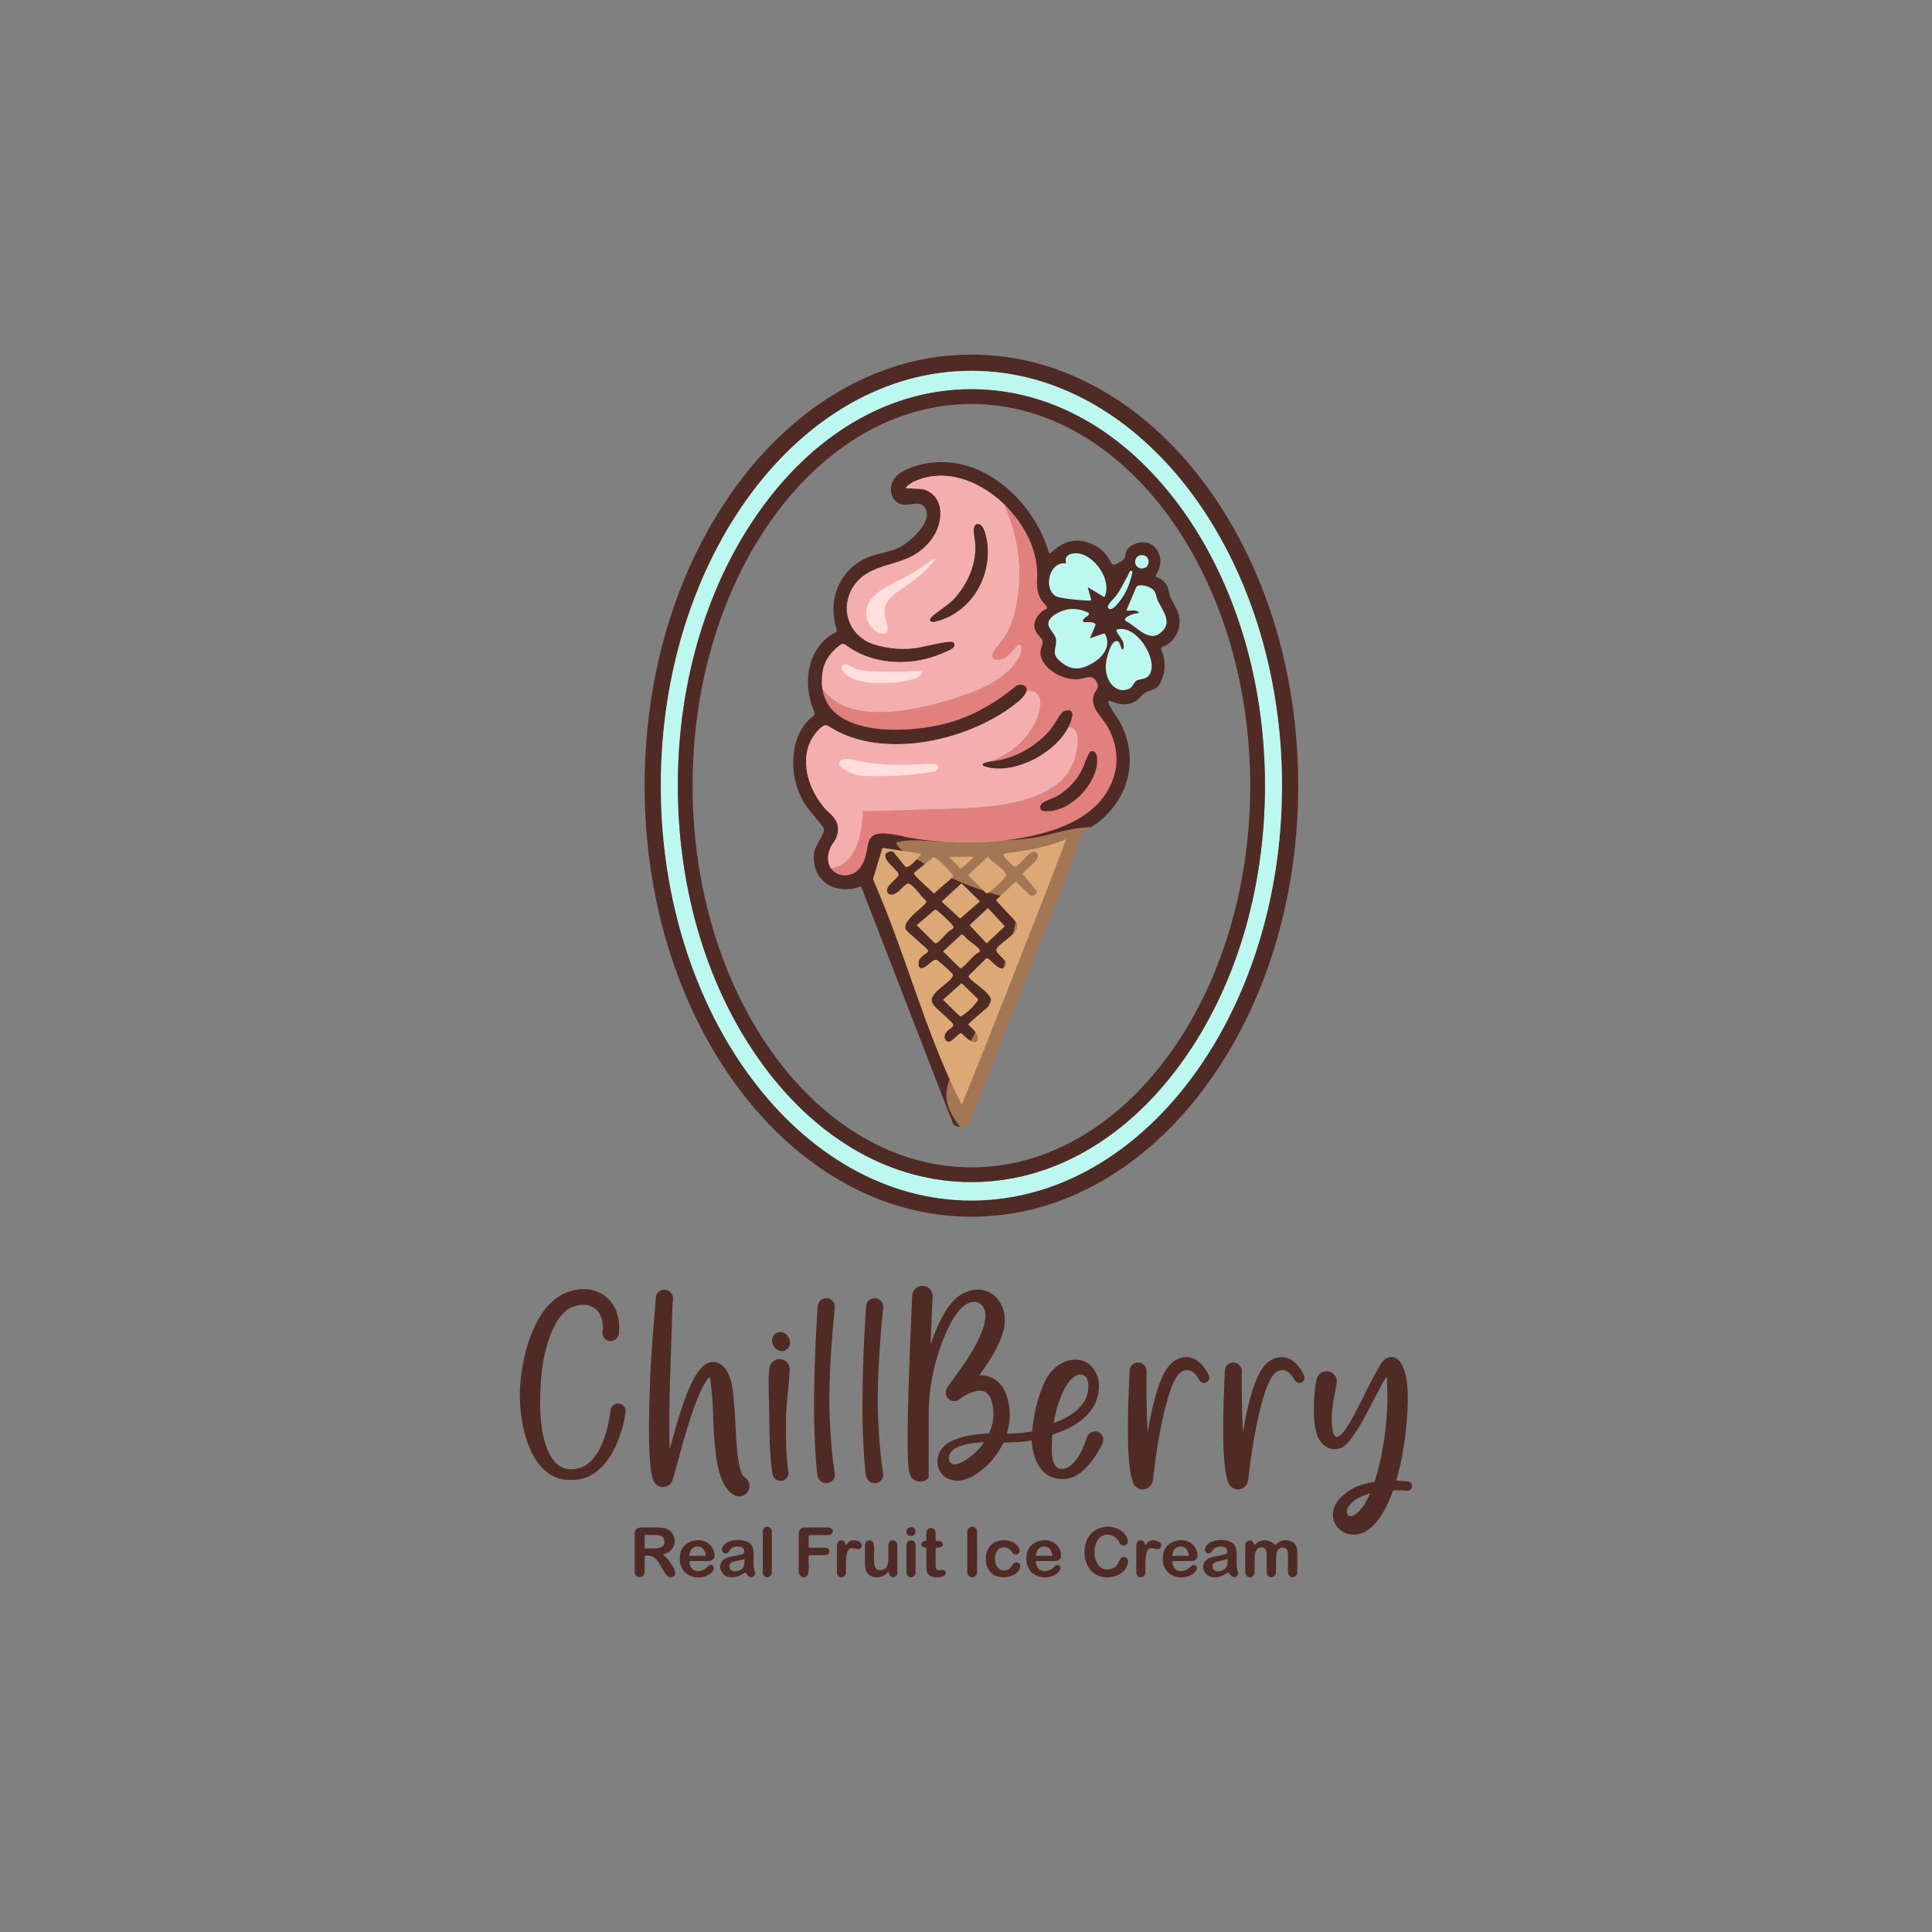 <?xml version="1.0" encoding="UTF-8"?>
<svg xmlns="http://www.w3.org/2000/svg" version="1.1" viewBox="0 0 800 800">
  <rect x="0" y="0" width="800" height="800" fill="#808080" stroke="none"/>
  <!-- Generator: Adobe Illustrator 29.3.1, SVG Export Plug-In . SVG Version: 2.1.0 Build 151)  -->
  <defs>
    <style>
      .st0, .st1 {
        fill: #dba876;
      }

      .st2 {
        fill: #f4aeae;
      }

      .st3 {
        fill: none;
      }

      .st4 {
        fill: #e2807d;
      }

      .st5 {
        fill: #bcf7f0;
      }

      .st6 {
        isolation: isolate;
      }

      .st1 {
        mix-blend-mode: multiply;
        opacity: .6;
      }

      .st7 {
        fill: #ffdede;
      }

      .st8 {
        fill: #502b25;
      }
    </style>
  </defs>
  <g class="st6">
    <g id="Layer_1">
      <g>
        <g>
          <path class="st8" d="M268.28,644.13c-.88,0-1.49-.16-1.36.96-.08,1.77.19,4.75-.16,6.5-.45,2.15-3.7,1.86-3.87-.26-.09-.48-.11-.86-.09-1.33,0-3.92,0-12.73,0-14.63-.16-3.36,2.76-2.87,5.45-2.87,2.3.06,4.54-.18,6.8.26,5.85,1.31,5.68,9.42-.07,10.72-.2.11-.29.22-.25.35.34.53,1.33,1.15,1.76,1.76,1.43,1.74,5.68,7.49.96,7.47-1.15-.16-1.82-1.25-2.37-2.15-1.7-2.35-2.96-6.71-6.52-6.76h-.27ZM270.7,635.61s-3.06,0-3.67,0c-.12,0-.09.03-.1.19v4.4c.04.71-.1,1.02.11.97h2.97c1.54-.04,3.42.12,4.62-1.13,1.12-1.43.36-3.63-1.05-4.11-.75-.3-1.85-.3-2.74-.32h-.14Z"/>
          <path class="st8" d="M292.83,646.38c-1.65.03-6.06-.04-7.21.03-.48.5.05,1.63.31,2.25,1.55,3.01,5.28,2.12,7.18-.06,2.21-1.78,3.49.9,1.41,2.65-1.05,1.02-2.47,1.57-3.83,1.78-5.01.94-9.71-2.54-9.15-8.18-.2-7.33,10.47-9.81,13.68-3.46,1.1,2.41,1.09,5.09-2.22,5h-.18ZM285.39,644.24h6.84c-.09-1.29-.44-2.25-1.04-2.89s-1.4-.96-2.38-.96-1.71.32-2.31.97-.97,1.61-1.1,2.88Z"/>
          <path class="st8" d="M308.47,651.22c-1.79,1.06-4.05,2.28-6.34,1.83-3.37-.23-5.28-4.63-2.76-6.99,1.89-1.74,4.97-1.59,7.29-2.34,1.63-.22,1.93-1.08,1.18-2.42-.57-.92-1.93-.93-2.96-.88-.54.04-.95.13-1.33.29-1.01.31-1.58,1.79-2.41,2.39-1.27.6-2.7-.78-2.1-2.11,1.36-3.95,9.19-4.17,11.81-1.69,1.9,2.27,1.01,5.95,1.22,8.84-.05,1.01.61,2.36.62,3.51-.11,1.03-1.52,1.8-2.41,1.23-.66-.32-1.05-1.12-1.62-1.62l-.17-.04ZM308.32,645.54c-.55.2-1.36.42-2.41.64-1.05.23-1.78.39-2.19.5-.41.11-.79.31-1.16.62-.37.31-.55.74-.55,1.29s.22,1.06.65,1.46c.43.4,1,.6,1.7.6.75,0,1.43-.16,2.06-.49.63-.33,1.09-.75,1.39-1.26.34-.57.51-1.51.51-2.82v-.54Z"/>
          <path class="st8" d="M315.85,650.89c0-3.01,0-6.72,0-10.04,0-3.3,0-6.05,0-6.41,0-.21.08-1.06.38-1.48.96-1.43,3.32-.8,3.36,1.09.08,1.47.03,15.44.02,16.97-.02,2.75-3.7,2.81-3.75,0v-.14Z"/>
          <path class="st8" d="M343.05,635.66c-1.8.04-6.38-.02-7.95.03-.21.03-.24.17-.25.58,0,.4,0,1.08,0,1.79,0,.73-.01,1.86.01,2.43.03.38.18.38.71.38,1.48,0,4.93,0,5.84,0,.77-.02,1.92.37,2.01,1.31.25,1.74-1.88,1.87-3.1,1.78-1.77.02-4.87-.05-5.28.04-.27.22-.15.42-.18.95-.16,2.11.39,5.07-.36,7.13-1.27,2.05-3.92.74-3.77-1.5,0-4.51,0-11.25,0-15.49-.03-2,1.44-2.75,3.26-2.6,1.99,0,5.25,0,7.41,0,1.34.05,1.95-.22,3,.52,1,1.04.18,2.57-1.18,2.63l-.16.02Z"/>
          <path class="st8" d="M350.33,647.7c-.02,1.06.05,2.46-.04,3.54,0,1.93-2.71,2.6-3.49.86-.35-.87-.24-1.47-.26-2.36,0-2.48,0-8.45,0-9.28,0-.53.07-1.27.34-1.79.46-1.05,2.15-1.15,2.82-.29.32.17.36,1.62.69,1.38.78-1.11,1.7-2.14,3.4-1.97,1.25.07,3.3.81,3.09,2.41-1.35,4.13-6.62-4.21-6.56,7.33v.17Z"/>
          <path class="st8" d="M368.05,651c-.05-.32-.35-.02-.79.43-.41.4-.83.74-1.3,1-2.23,1.31-6.18.87-7.3-1.87-.59-1.56-.49-2.73-.51-4.51,0-1.53,0-4.66,0-6.03.04-.74.26-1.66,1.01-2.01,5.86-1.86-.11,11.75,5.02,12.16,4.68.07,3.48-5.36,3.65-8.49.07-1.45-.28-2.55.8-3.51,1.59-1.05,3.05.33,2.96,1.98,0,1.03,0,9.17,0,10.59.26,2.8-3.25,3.35-3.51.46l-.03-.18Z"/>
          <path class="st8" d="M377.25,636.04c-.52,0-.97-.16-1.35-.48-.37-.32-.56-.78-.56-1.37,0-.53.19-.97.57-1.32s.83-.52,1.33-.52.92.16,1.3.47.57.77.57,1.37-.18,1.03-.55,1.36c-.37.33-.81.49-1.31.49ZM379.12,639.93c0,2.6.01,8.09,0,11.01.13,2.65-3.59,3.03-3.74.24-.05-2.76-.04-9.8,0-11.5.11-2.67,3.81-2.38,3.74.14v.1Z"/>
          <path class="st8" d="M383.2,638.11c.24-.03.32-.14.37-.5.09-1.19-.12-2.53.2-3.67.65-1.99,3.62-1.38,3.6.65.13.89-.05,2.4.11,3.26.18.45,1.3.15,1.9.37,1.04.16,1.44,1.73.47,2.26-.53.49-2.21.12-2.42.6-.04,1.98,0,4.96-.01,6.89-.08,1.84.6,2.54,2.5,2.11,2.18-.29,2.22,2.25.33,2.75-2.51.77-6.44.42-6.56-2.89-.32-2.73.09-6.52-.19-8.97-.13-.17-.75-.1-1.23-.31-1.49-.67-.71-2.55.73-2.52l.19-.02Z"/>
          <path class="st8" d="M400.52,650.68c0-4.09-.02-12.7,0-16.19-.11-2.87,3.93-3.17,4.06-.22.06,1.59.05,15.6,0,16.74-.13,2.92-4.14,2.71-4.06-.21v-.14Z"/>
          <path class="st8" d="M422.46,648.56c-.49,3.72-5.21,5.01-8.47,4.41-6.93-.82-7.7-11.49-2.04-14.35,3.29-1.65,8.54-.97,10.13,2.72.86,2.11-1.92,3.34-3.01,1.4-1.32-2.36-4.69-2.81-6.18-.55-2.16,3.05-.36,9.64,4.32,7.82,1.56-.43,1.9-2.74,3.42-3.1.97-.24,1.82.79,1.83,1.47v.19Z"/>
          <path class="st8" d="M436.34,646.38c-1.65.03-6.06-.04-7.21.03-.48.5.05,1.63.31,2.25,1.55,3.01,5.28,2.12,7.18-.06,2.21-1.78,3.49.9,1.41,2.65-1.05,1.02-2.47,1.57-3.83,1.78-5.01.94-9.71-2.54-9.15-8.18-.2-7.33,10.47-9.81,13.68-3.46,1.1,2.41,1.09,5.09-2.22,5h-.18ZM428.9,644.24h6.84c-.09-1.29-.44-2.25-1.04-2.89-.6-.64-1.4-.96-2.38-.96s-1.71.32-2.31.97-.97,1.61-1.1,2.88Z"/>
          <path class="st8" d="M467.12,646.48c-.35,5.64-7.36,7.84-12.03,6.1-7.52-2.64-8.08-15.12-1.45-19.02,4.3-2.66,11.44-1.45,13.25,3.69.9,2.51-2.21,3.95-3.41,1.43-1.55-3.72-6.69-4.32-8.87-1.11-3.35,5-.68,15.5,6.99,11.39,1.47-.77,1.73-3.26,2.99-4.08,1.01-.58,2.43.29,2.51,1.38l.02.22Z"/>
          <path class="st8" d="M474.3,647.7c-.02,1.06.05,2.46-.04,3.54,0,1.93-2.71,2.6-3.49.86-.35-.87-.24-1.47-.26-2.36,0-2.48,0-8.45,0-9.28,0-.53.07-1.27.34-1.79.46-1.05,2.15-1.15,2.82-.29.32.17.36,1.62.69,1.38.78-1.11,1.7-2.14,3.4-1.97,1.25.07,3.3.81,3.09,2.41-1.35,4.13-6.62-4.21-6.56,7.33v.17Z"/>
          <path class="st8" d="M492.83,646.38c-1.65.03-6.06-.04-7.21.03-.48.5.05,1.63.31,2.25,1.55,3.01,5.28,2.12,7.18-.06,2.21-1.78,3.49.9,1.41,2.65-1.05,1.02-2.47,1.57-3.83,1.78-5.01.94-9.71-2.54-9.15-8.18-.2-7.33,10.47-9.81,13.68-3.46,1.1,2.41,1.09,5.09-2.22,5h-.18ZM485.39,644.24h6.84c-.09-1.29-.44-2.25-1.04-2.89s-1.4-.96-2.38-.96-1.71.32-2.31.97c-.6.65-.97,1.61-1.1,2.88Z"/>
          <path class="st8" d="M508.47,651.22c-1.79,1.06-4.05,2.28-6.34,1.83-3.37-.23-5.28-4.63-2.76-6.99,1.89-1.74,4.97-1.59,7.29-2.34,1.63-.22,1.93-1.08,1.18-2.42-.57-.92-1.93-.93-2.96-.88-.54.04-.95.13-1.33.29-1.01.31-1.58,1.79-2.41,2.39-1.27.6-2.7-.78-2.1-2.11,1.36-3.95,9.19-4.17,11.81-1.69,1.9,2.27,1.01,5.95,1.22,8.84-.05,1.01.61,2.36.62,3.51-.11,1.03-1.52,1.8-2.41,1.23-.66-.32-1.05-1.12-1.62-1.62l-.17-.04ZM508.32,645.54c-.55.2-1.36.42-2.41.64-1.05.23-1.78.39-2.19.5-.41.11-.79.31-1.16.62-.37.31-.55.74-.55,1.29s.22,1.06.65,1.46c.43.4,1,.6,1.7.6.75,0,1.43-.16,2.06-.49.63-.33,1.09-.75,1.39-1.26.34-.57.51-1.51.51-2.82v-.54Z"/>
          <path class="st8" d="M528.39,645.66c0,.88,0,3.28,0,4.29,0,1.04.01,2.07-.79,2.76-1.12.92-2.88.15-3-1.28-.2-1.48-.04-3.69-.09-5.3-.17-1.79.54-4.04-1.13-5.16-2.54-.97-3.85,1.38-3.82,3.65-.09,1.6-.03,3.01-.05,4.63-.06,1.41.25,2.73-.97,3.6-2.21,1.09-3.13-1.3-2.91-2.99.02-2.52-.03-8.45.01-9.99-.07-1.86,2.25-2.88,3.27-1.18.35.79.29,1.3.99.66,2.16-2.15,5.75-2.04,7.86.2.72.28,1.63-1.09,2.47-1.32,2.04-.98,5.58-.39,6.53,2.08.63,1.76.4,3.55.45,5.45-.04,2.29.07,3.93-.05,5.44-.03,1.5-1.86,2.52-3.06,1.5-1.05-1.08-.72-1.94-.79-3.64-.05-2.26.11-4.16-.1-6.41-.09-1.66-1.95-2.38-3.29-1.49-1.51.92-1.45,2.7-1.52,4.27v.22Z"/>
        </g>
        <g>
          <path class="st8" d="M243.02,533.85c2.76.22,5.39,1.16,7.6,2.87,2.48,1.91,3.94,4.39,4.75,6.65.34.94.55,1.81.68,2.52.42,2.19.36,4.08.3,5.02-.06,1.05-.13,1.48-.13,1.48-.21,1.63-1.72,2.95-3.36,2.95-1.87,0-3.39-1.52-3.39-3.39,0-.11,0-.28.02-.39,0,0,.48-1.39-.1-4.41-.09-.45-.21-.98-.4-1.54-.46-1.35-1.24-2.67-2.48-3.68-1.09-.89-2.46-1.45-4.05-1.61-2.08-.21-4.09.32-5.6.93-.06.03-.13.05-.2.08-1.32.57-3.16,1.8-5.1,4.48-1.51,2.1-2.92,4.85-4.13,8.26-1.41,4-2.34,8.33-2.91,12.49-.56,4.13-.71,7.65-.78,10.06-.07,2.43-.16,5.89.1,9.83.27,3.97.88,8.01,2.03,11.59.96,2.99,2.19,5.32,3.61,7,1.7,2,3.55,2.92,5.31,3.22.57.1,1.07.14,1.48.15,1.12.03,2.43-.1,3.8-.55,1.37-.45,2.73-1.21,4.04-2.36,2.32-2.03,4.13-4.99,5.5-8.38,1.09-2.7,1.78-5.35,2.21-7.34.4-1.86.64-3.5.74-4.08.18-1.07.25-1.75.24-1.68.01-.12,0-.07,0-.07.16-1.55,1.56-2.81,3.12-2.81,1.73,0,3.14,1.4,3.14,3.14,0,.09,0,.24-.02.33,0,0,0,0-.02.14,0-.03-.08.77-.29,1.99-.13.76-.46,2.39-1.06,4.52-.61,2.15-1.58,5.12-3.02,8.12-1.81,3.76-4.24,7.34-7.49,9.87-1.86,1.45-3.81,2.4-5.78,2.96-1.95.55-3.74.67-5.22.64-.54-.01-1.19-.04-1.94-.1-2.7-.26-5.71-1.27-8.6-3.85-2.35-2.1-4.33-4.97-5.91-8.43-1.88-4.11-3.06-8.73-3.73-13.13-.67-4.37-.8-8.28-.72-10.95.07-2.66.37-6.58,1.19-11.11.82-4.56,2.12-9.4,4-13.9,1.61-3.85,3.52-7.14,5.67-9.76,2.84-3.45,5.66-5.23,8.04-6.21-.1.04.38-.15.27-.11,1.75-.7,4.31-1.5,7.26-1.51.42,0,.85.01,1.29.05Z"/>
          <path class="st8" d="M275.25,534.04c2.01.08,3.56,1.81,3.42,3.82,0,0,0-.03,0,.15,0-.07-.07,1.01-.19,2.8-.05.77-.1,2.14-.17,4.15-.07,1.91-.16,4.81-.26,7.77-.2,6.11-.39,13.54-.53,17.23-.01.32-.02.66-.04,1.04-.1,2.9-.23,7.33-.3,12.06-.07,4.93-.06,9.11.01,12.66.04,1.79.09,3.15.12,4.14,0,.11.01.18.02.29.97-3.69,2.39-8.99,3.99-14.11.94-2.98,1.9-5.8,2.88-8.33,1.16-2.98,2.22-5.27,3.21-7.02.57-1.01,1.07-1.78,1.51-2.37.06-.08.22-.3.28-.38.46-.62,1.13-1.53,1.96-2.28.66-.6,1.58-1.26,2.79-1.55,1.17-.28,2.42-.18,3.64.37,1.06.46,1.89,1.21,2.52,1.97.65.79,1.16,1.68,1.55,2.53.93,2.02,1.44,4.3,1.63,5.67.02.15.04.31.06.49.24,1.84.46,3.94.71,7.23.2,2.65.42,6.47.52,8.23.03.47.05.9.07,1.24.07,1.32.19,3.89.36,6.26.19,2.58.45,5.09.84,7.3.43,2.4.91,3.87,1.32,4.76.12.25.22.45.3.59.16.27.29.45.38.56.18.22.3.29.3.29.03.02.03.02.03.02,2.05,1.15,2.79,3.73,1.67,5.79s-3.69,2.83-5.77,1.73c0,0-.23-.11-.73-.45-.48-.33-1.26-.92-2.09-1.92-.39-.46-.78-1.02-1.17-1.68-.21-.35-.43-.76-.67-1.25-.83-1.7-1.57-3.86-2.18-6.76-.56-2.63-.93-5.49-1.2-8.21-.26-2.6-.42-5.14-.5-6.55-.02-.36-.04-.78-.06-1.27-.11-2.61-.2-5.55-.31-8.17-.13-3.08-.29-5.16-.47-6.68-.02-.15-.04-.29-.05-.42-.16-1.21-.3-3.04-.47-4.27-.07-.48-.08-.93-.18-1.08-.09-.14-.43-.06-.92.51-.07.09-.14.18-.21.26-.32.43-.72,1.04-1.21,1.89-.86,1.49-1.86,3.54-2.99,6.37-.96,2.4-1.92,5.1-2.87,8-2,6.11-3.79,12.72-4.72,16.16-.31,1.15-.59,2.19-.77,2.87-.35,1.33-.6,2.26-.82,3.05-.26.94-.43,1.54-.57,1.98-.1.32-.18.55-.24.73,0,.03-.02.04-.03.06-.83,4.14-6.53,4.65-8.08.73,0,0-.43-.82-.86-3.26-.17-.94-.35-2.2-.5-3.91-.14-1.48-.26-3.34-.36-5.69-.04-1.04-.08-2.48-.11-4.33-.05-3.66-.02-7.98.1-12.96.11-4.83.28-9.25.39-12.21,0-.21.03-.84.04-1.05.15-4.07.59-10.85,1.09-17.34.24-3.14.46-5.72.64-7.8.18-2.04.3-3.38.35-4.17.12-1.8.19-2.9.19-2.83,0-.18,0-.16,0-.16.13-1.93,1.78-3.4,3.71-3.32h0Z"/>
          <path class="st8" d="M322.67,562.75s.07,0,.09,0c2.34,0,4.23,1.9,4.23,4.23,0,.12-.01.33-.02.45,0,0,0,0,0,.05,0,.04-.02.19-.04.51-.02.24-.05.62-.08,1.19-.03.49-.07,1.19-.12,2.09-.02.41-.07.98-.15,1.73-.3,3.02-.73,6.92-1,11.5-.09,1.47-.14,2.75-.14,3.65-.01,2.08-.04,5.82.08,9.8.08,2.62.2,4.97.39,7.03.18,2.03.38,3.43.54,4.33.03.17.06.45.06.62,0,1.83-1.48,3.31-3.31,3.31-1.55,0-3.02-1.25-3.26-2.78-.19-1.07-.43-2.62-.66-4.84-.23-2.22-.4-4.7-.52-7.41-.18-4.1-.2-7.99-.19-10.09,0-.9-.02-2.24-.06-3.73-.11-4.42-.24-8.92-.25-11.78,0-.76,0-1.36.03-1.78.05-.93.09-1.65.12-2.16.04-.6.07-1.02.09-1.29.03-.37.04-.56.05-.68.01-.12.02-.17.02-.17.22-2.04,2.06-3.73,4.11-3.78h0ZM323.17,551.56c1.17,0,2.56.83,3.11,1.86l.44.79c.26.45.47,1.24.47,1.75,0,1.95-1.58,3.53-3.53,3.53-1.16,0-2.56-.83-3.11-1.86l-.44-.79c-.26-.45-.47-1.24-.47-1.76,0-1.91,1.55-3.49,3.45-3.53.02,0,.06,0,.08,0Z"/>
          <path class="st8" d="M341.98,537.55s.1,0,.14,0c1.97,0,3.57,1.6,3.57,3.57,0,.09,0,.23-.01.32,0,0,0,0,0,.02,0,.1-.09.71-.28,2.62-.19,1.91-.49,5.12-.81,9.29-.32,4.26-.62,8.92-.84,13.6-.22,4.67-.32,8.53-.35,11.34,0,.33,0,.67,0,1.04,0,2.2.04,5.15.2,8.7.16,3.55.4,7.13.68,10.45.27,3.08.54,5.54.76,7.33.14,1.16.26,1.99.34,2.56,0,.06.05.34.06.39.15,1.06.19,1.14.19,1.14.04.19.07.49.07.68,0,1.98-1.61,3.58-3.58,3.58-1.62,0-3.19-1.28-3.51-2.87,0,0-.08-.29-.25-1.54-.02-.13-.04-.28-.06-.45-.08-.65-.18-1.55-.28-2.77-.16-1.87-.35-4.46-.51-7.6-.18-3.42-.31-7.06-.38-10.71-.07-3.7-.06-6.61-.03-8.94,0,.2,0-1.26,0-1.06.03-2.98.08-6.67.22-11.52.14-4.79.34-9.42.56-13.78.21-4.09.42-7.62.53-9.43.12-1.95.15-2.59.16-2.7,0-.03,0-.02,0-.02.16-1.72,1.69-3.18,3.41-3.24h0Z"/>
          <path class="st8" d="M362.02,537.55s.1,0,.14,0c1.97,0,3.57,1.6,3.57,3.57,0,.09,0,.23-.01.32,0,0,0,0,0,.02,0,.1-.09.71-.28,2.62-.19,1.91-.49,5.12-.81,9.29-.32,4.26-.62,8.92-.84,13.6-.22,4.67-.32,8.53-.35,11.34,0,.33,0,.67,0,1.04,0,2.2.04,5.15.2,8.7.16,3.55.4,7.13.68,10.45.27,3.08.54,5.54.76,7.33.14,1.16.26,1.99.34,2.56,0,.06.05.34.06.39.15,1.06.19,1.14.19,1.14.04.19.07.49.07.68,0,1.98-1.61,3.58-3.58,3.58-1.62,0-3.19-1.28-3.51-2.87,0,0-.08-.29-.25-1.54-.02-.13-.04-.28-.06-.45-.08-.65-.18-1.55-.28-2.77-.16-1.87-.35-4.46-.51-7.6-.18-3.42-.31-7.06-.38-10.71-.07-3.7-.06-6.61-.03-8.94,0,.2,0-1.26,0-1.06.03-2.98.08-6.67.22-11.52.14-4.79.34-9.42.56-13.78.21-4.09.42-7.62.53-9.43.12-1.95.15-2.59.16-2.7,0-.03,0-.02,0-.02.16-1.72,1.69-3.18,3.41-3.24h0Z"/>
          <path class="st8" d="M490.85,561.92c.44-.01,1,.01,1.62.13,1.54.29,3.11,1.05,4.57,2.43,1.67,1.57,2.71,3.5,3.39,4.83.07.14.1.19.1.19.12.25.22.67.22.95,0,1.21-.98,2.2-2.2,2.2-.74,0-1.61-.53-1.95-1.19,0,0-.02-.04-.08-.15-.57-1.12-1.49-2.38-2.6-3.17-.91-.64-1.67-.78-2.2-.79-.3,0-.56.03-.73.05-.24.02-.62.08-1.08.27-.61.25-1.27.69-1.89,1.37-.76.86-1.52,2.19-2.22,3.74-.65,1.44-1.18,2.93-1.55,4.06-.17.52-.37,1.15-.6,1.9-1.16,3.85-2.33,8.75-3.46,14.86-.95,5.15-1.6,9.7-1.85,11.56-.58,4.35-.89,7.44-.87,7.23-.05.5-.04.42-.04.42-.02.18-.09.47-.16.65-.41,1.83-2.26,3.32-4.13,3.32-1.6,0-3.36-1.21-3.94-2.69,0,0-.13-.3-.36-1.06-.22-.74-.55-2-.87-4.12-.15-1.01-.31-2.24-.45-3.76-.07-.75-.14-1.66-.21-2.76-.23-3.94-.31-9.15-.23-15.3.06-4.54.2-8.68.33-11.81.13-3.08.23-4.95.26-5.88.03-1.09.05-1.75.05-1.71,0-.11,0-.1,0-.1.07-1.88,1.65-3.4,3.53-3.4s3.54,1.58,3.54,3.54c0,.03,0,.08,0,.11,0,0,0-.02,0,.09,0-.05-.02.6-.05,1.67-.02.83-.03,2.81,0,5.81.02,3.03.08,7.24.2,11.63.07,2.28.15,4.3.24,6.21.03-.18.05-.34.08-.52,1.08-6.22,2.24-11.39,3.43-15.45.24-.8.45-1.49.64-2.05.4-1.21.98-2.88,1.71-4.55.75-1.72,1.74-3.62,2.99-5.08,1.04-1.24,2.29-2.24,3.68-2.88,1.08-.5,2.05-.7,2.74-.77.12-.01.26-.02.41-.03h0Z"/>
          <path class="st8" d="M530.3,561.92c.44-.01,1,.01,1.62.13,1.54.29,3.11,1.05,4.57,2.43,1.67,1.57,2.71,3.5,3.39,4.83.07.14.1.19.1.19.12.25.22.67.22.95,0,1.21-.98,2.2-2.2,2.2-.74,0-1.61-.53-1.95-1.19,0,0-.02-.04-.08-.15-.57-1.12-1.49-2.38-2.6-3.17-.91-.64-1.67-.78-2.2-.79-.3,0-.56.03-.73.05-.24.02-.62.08-1.08.27-.61.25-1.27.69-1.89,1.37-.76.86-1.52,2.19-2.22,3.74-.65,1.44-1.18,2.93-1.55,4.06-.17.52-.37,1.15-.6,1.9-1.16,3.85-2.33,8.75-3.46,14.86-.95,5.15-1.6,9.7-1.85,11.56-.58,4.35-.89,7.44-.87,7.23-.05.5-.04.42-.04.42-.02.18-.09.47-.16.65-.41,1.83-2.26,3.32-4.13,3.32-1.6,0-3.36-1.21-3.94-2.69,0,0-.13-.3-.36-1.06-.22-.74-.55-2-.87-4.12-.15-1.01-.31-2.24-.45-3.76-.07-.75-.14-1.66-.21-2.76-.23-3.94-.31-9.15-.23-15.3.06-4.54.2-8.68.33-11.81.13-3.08.23-4.95.26-5.88.03-1.09.05-1.75.05-1.71,0-.11,0-.1,0-.1.07-1.88,1.65-3.4,3.53-3.4s3.54,1.58,3.54,3.54c0,.03,0,.08,0,.11,0,0,0-.02,0,.09,0-.05-.02.6-.05,1.67-.02.83-.03,2.81,0,5.81.02,3.03.08,7.24.2,11.63.07,2.28.15,4.3.24,6.21.03-.18.05-.34.08-.52,1.08-6.22,2.24-11.39,3.43-15.45.24-.8.45-1.49.64-2.05.4-1.21.98-2.88,1.71-4.55.75-1.72,1.74-3.62,2.99-5.08,1.04-1.24,2.29-2.24,3.68-2.88,1.08-.5,2.05-.7,2.74-.77.12-.01.26-.02.41-.03h0Z"/>
          <path class="st8" d="M575.93,561.89c.32-.01.66.02,1,.09.69.15,1.28.47,1.76.85.93.74,1.57,1.73,1.99,2.58.47.94.84,1.99,1.12,3.03.73,2.67,1.03,5.71,1.11,7.88,0,.15,0,.3.01.44.05,2,.05,5.29-.25,9.74-.3,4.49-.79,8.31-1.16,10.83-.33,2.22-.9,5.72-1.8,9.69-.46,2.01-.98,4.06-1.58,6.09.16,0,.34,0,.5.01,1.25.05,2.29.13,2.72.16.96.07,1.57.14,1.54.13.11.01.1.01.1.01,2.59.32,2.11,4.19-.47,3.88,0,0,.04,0-.06,0,.05,0-.5-.06-1.38-.12-.44-.03-1.33-.07-2.54-.07-.5,0-1.08,0-1.71.03-.24.68-.48,1.35-.74,2.02-1.42,3.67-2.93,6.59-4.48,8.88-.96,1.42-1.85,2.47-2.58,3.24-.96,1.01-2.25,2.14-3.86,3.04-1.98,1.05-4.57,1.58-7.22.78-2.14-.64-4.01-2.08-5.09-4.11-1.1-2.06-1.21-4.37-.48-6.53.85-2.53,2.71-4.54,4.65-6.07.87-.69,1.71-1.23,2.4-1.64,1.3-.77,3.14-1.63,5.65-2.32,1.33-.37,2.7-.64,4.08-.85.9-2.71,1.67-5.57,2.31-8.42.83-3.69,1.36-6.96,1.66-9.05.35-2.38.81-5.96,1.1-10.17.29-4.15.28-7.2.24-8.98,0-.13,0-.26,0-.39-.04-2.12-.06-4.42-.27-6.57-.47.64-.9,1.31-1.22,1.88-.4.71-.9,1.6-1.57,2.88-.98,1.84-1.83,3.5-3.13,6-2.51,4.85-4.61,8.78-6.71,11.99-.71,1.08-1.29,1.87-1.75,2.48-.4.53-.98,1.3-1.6,2-.49.56-1.1,1.18-1.8,1.68-.62.45-1.43.88-2.4,1.03-.89.14-1.79.15-2.69-.03-.9-.18-1.73-.53-2.46-1.02-1.63-1.08-2.61-2.67-3.17-3.92-.34-.75-.56-1.46-.69-2-.45-1.9-.88-4.32-.97-8.05-.09-3.75.2-7.48.42-9.46.07-.6.13-1.09.19-1.43.28-1.66.52-2.78.5-2.73.04-.2.04-.18.04-.18.49-2.28,2.74-3.74,5.03-3.25,2.28.49,3.74,2.74,3.25,5.03,0,0,.01-.07-.02.11.02-.09-.19.91-.45,2.42-.05.32-.14.74-.25,1.29-.38,1.9-.98,5.03-1.24,8.38-.24,3.1.04,5.14.2,6.29.2,1.48.51,4.07,2.28,3.48.33-.11.73-.37,1.15-.72.53-.44,1.02-.99,1.38-1.46.39-.51.9-1.22,1.53-2.22,1.91-3,3.87-6.82,6.3-11.71,1.22-2.46,2.12-4.27,3.06-6.11.67-1.3,1.19-2.27,1.61-3.01.36-.64.73-1.35,1.19-2.19.37-.68.79-1.45,1.22-2.14.37-.6.81-1.26,1.32-1.81.45-.48,1.19-1.16,2.26-1.45.28-.08.59-.13.91-.14h0ZM566.33,618.69c-2.13.65-3.58,1.39-4.57,1.97-.54.32-1.14.74-1.73,1.28-1.47,1.34-2.27,2.74-2.36,3.89-.07.9.29,1.41.66,1.67.39.27.86.35,1.28.29.5-.07.99-.32,1.46-.67.67-.41,1.31-.97,1.9-1.6.43-.45,1.02-1.15,1.71-2.17.84-1.25,1.74-2.87,2.65-4.95-.34.09-.67.18-1.01.29Z"/>
          <g>
            <path class="st8" d="M450.18,594.93s0,0,0-.01c.01-.03,0,.01,0,.01Z"/>
            <path class="st8" d="M456.84,596.12c0-1.9-1.54-3.44-3.44-3.44-1.32,0-2.76,1-3.22,2.23,0,.02-.03.09-.1.27-.1.27-.28.93-.73,2.15-.45,1.22-1.18,2.97-2.21,4.75-1.07,1.87-2.3,3.48-3.64,4.59-.74.62-1.45,1.02-2.12,1.27-.83.31-1.57.35-2.18.28-.04,0-.09-.01-.14-.02-.86-.16-1.7-.69-2.3-1.65-.47-.74-.8-1.74-1-2.99-.41-2.56-.15-5.02-.15-6.97,0-.63.02-1.45.08-2.42.48-.19.96-.39,1.43-.6.16-.05.31-.1.5-.16.74-.24,4.11-1.35,7.58-3.53,2.26-1.42,4.71-3.37,6.6-5.97,2.07-2.85,3.19-6.07,3.26-9.61.04-2.25-.42-3.88-.86-4.94-.23-.56-.54-1.25-.99-1.98-1-1.61-2.66-3.28-5.27-4.02-.86-.25-1.76-.37-2.67-.37-1.52,0-3.09.33-4.61.98-3.06,1.31-5.3,3.64-6.65,5.66-.14.22-.28.43-.4.63-.53.9-1.22,2.23-1.99,4.11-.67,1.64-1.34,3.58-1.97,5.79-1.26,4.45-1.97,8.81-2.25,12.57-3.86.7-7.61.9-10.52.91,1.44-4.61,1.74-9.63.3-14.62-.59-2.05-1.39-3.73-2.39-5.1-1.08-1.48-2.34-2.52-3.65-3.21-1.48-.79-2.95-1.12-4.2-1.22-.5-.04-.98-.05-1.44-.04,1.92-2.59,3.75-5.28,5.34-7.98,2.45-4.13,3.86-7.49,4.62-10.21,0-.02.01-.05.01-.06.74-2.69,1.09-6.78-.67-10.62-1.36-2.96-3.68-5.07-6.47-6.03-3.27-1.13-6.29-.4-8.41.52-.49.22-.94.44-1.33.65-1.63.85-3.99,2.56-6.24,5.91-2.71,4.03-5.04,9.18-7.04,15.21.45-11.29.87-19.93.87-19.93,0-.07.01-.19.01-.26,0-2.26-1.84-4.15-4.09-4.23h-.14c-2.26,0-4.15,1.84-4.23,4.09,0,0-.88,17.9-1.44,35.95-.28,9.03-.48,18.09-.46,25.05.02,3.47.08,6.41.25,8.65.08,1.12.17,2.05.35,2.95.1.44.18.88.43,1.48.24.6.46,1.74,2.51,2.59.44.19,1.19.35,1.68.35,1.45,0,2.73-.73,3.49-1.85v-25.32c0-8.27,1.13-16.74,3.59-24.72,2.27-7.38,4.89-13.27,7.86-17.53,1.86-2.65,3.68-3.83,4.71-4.38.26-.13.56-.26.89-.37,1.48-.47,3.11-.36,4.37.54,1.03.72,1.68,1.86,1.96,3.26.37,1.96-.05,3.96-.55,5.82,0,.01-.01.02-.01.05-.54,1.92-1.55,4.62-3.62,8.39-1.54,2.81-3.37,5.67-5.34,8.52-1.79,2.58-3.41,4.73-4.59,6.33-.28.38-.53.72-.74,1.02-.22.3-.4.56-.55.79-.07.11-.14.23-.22.35-.05.06-.08.14-.14.23-.04.07-.12.22-.2.4-.04.08-.11.24-.17.43-.05.16-.16.52-.18,1.01-.01.25,0,.62.12,1.06.12.46.36,1,.82,1.49.46.49,1.01.8,1.55.97.5.17.94.18,1.25.17.58-.04,1-.2,1.16-.28.2-.08.36-.17.44-.23.19-.11.32-.22.4-.28,0-.02.08-.11.18-.18.12-.11.28-.23.48-.37.42-.31.97-.66,1.6-1.02,1.7-.96,3.3-1.55,4.57-1.8.07-.01.13-.02.19-.04.61-.1,1.31-.16,2.02-.08.59.06,1.16.22,1.68.52.46.25.95.66,1.42,1.36.46.65.94,1.61,1.32,3.05,1.14,4.27.54,8.68-1.26,12.7-.59.02-1.21.06-1.86.1-2.46.17-4.88.46-7.14.94-1.98.42-3.47.9-4.58,1.32-.64.25-1.45.58-2.3,1-1.92.95-3.75,2.51-4.79,4.82-.85,1.92-1.04,4.21-.23,6.35.85,2.24,2.7,3.97,5.18,4.68,3.17.91,6.37-.1,8.58-1.27.14-.08.3-.17.44-.25,3.41-1.93,8.76-6.05,12.3-13.16.11-.22.2-.43.31-.65h.07c.23,0,.45-.05.66-.12.21,0,.41,0,.64,0,2.89,0,6.57-.19,10.44-.84,0,.06,0,.13,0,.19,0,2.09.56,5.94,2.27,9.27.94,1.83,2.16,3.35,3.66,4.46,1.93,1.43,3.84,1.8,5.27,1.99.09.01.17.02.24.03,1.07.13,2.39.16,3.9-.21,1.21-.3,2.43-.81,3.64-1.57,2.14-1.34,4.01-3.26,5.59-5.28,1.5-1.93,2.68-3.89,3.41-5.17.73-1.29,1.14-2.14,1.25-2.43.19-.47.16-.43.16-.43.11-.3.19-.81.19-1.14ZM403.94,601.39c-1.76,1.68-3.43,2.78-4.68,3.49-.11.06-.22.12-.32.18-.72.4-1.4.73-2.09.96-.67.23-1.21.31-1.64.32-.6.01-1.19-.13-1.66-.67-.49-.56-.78-1.5-.59-2.57.23-1.26,1.07-2.42,2.35-3.24.64-.4,1.27-.7,1.84-.91.92-.36,2.26-.77,4.05-1.1,1.94-.37,4.09-.59,6.3-.67-1.1,1.63-2.34,3.05-3.56,4.21ZM436.3,589.19c.36-2.13.87-4.39,1.54-6.68.56-1.92,1.16-3.55,1.71-4.87.63-1.5,1.15-2.46,1.48-3.01.08-.13.15-.25.23-.38.81-1.36,1.71-2.7,2.96-3.74.93-.77,1.87-1.21,2.75-1.32.12-.02.25-.02.37-.03.85-.01,1.61.3,2.19.9.3.3.51.65.64.97.24.57.55,1.61.52,3.19-.05,2.62-.87,4.98-2.43,7.11-1.46,2-3.42,3.59-5.38,4.81-1.21.76-2.49,1.41-3.8,1.98-.57.25-1.15.48-1.74.7-.09.03-1.01.28-1.03.36Z"/>
          </g>
        </g>
        <g>
          <g>
            <g>
              <path class="st8" d="M498.23,199.45c-12.39-16.46-26.86-29.39-42.98-38.43-16.78-9.42-34.61-14.19-53.01-14.19s-36.24,4.77-53.01,14.19c-16.12,9.04-30.59,21.98-42.99,38.43-25.36,33.66-39.32,78.37-39.32,125.87s13.96,92.2,39.32,125.86c12.4,16.46,26.87,29.39,42.99,38.45,16.77,9.42,34.61,14.19,53.01,14.19s36.23-4.77,53.01-14.19c16.12-9.06,30.59-21.99,42.98-38.45,25.37-33.66,39.33-78.36,39.33-125.86s-13.96-92.21-39.33-125.87ZM402.24,497.1c-70.92,0-128.61-77.06-128.61-171.78s57.69-171.78,128.61-171.78,128.61,77.06,128.61,171.78-57.7,171.78-128.61,171.78Z"/>
              <path class="st5" d="M402.24,153.55c-70.92,0-128.61,77.06-128.61,171.78s57.69,171.78,128.61,171.78,128.61-77.06,128.61-171.78-57.7-171.78-128.61-171.78ZM402.24,489.47c-32.65,0-63.29-17.2-86.26-48.43-22.76-30.95-35.3-72.05-35.3-115.72s12.55-84.77,35.3-115.72c22.97-31.22,53.61-48.43,86.26-48.43s63.28,17.2,86.25,48.43c22.77,30.95,35.3,72.05,35.3,115.72s-12.54,84.77-35.3,115.72c-22.97,31.22-53.6,48.43-86.25,48.43Z"/>
            </g>
            <path class="st8" d="M488.49,209.6c-22.97-31.22-53.6-48.43-86.25-48.43s-63.29,17.2-86.26,48.43c-22.76,30.95-35.3,72.05-35.3,115.72s12.55,84.77,35.3,115.72c22.97,31.22,53.61,48.43,86.26,48.43s63.28-17.2,86.25-48.43c22.77-30.95,35.3-72.05,35.3-115.72s-12.54-84.77-35.3-115.72ZM402.24,483.37c-63.66,0-115.46-70.91-115.46-158.04s51.8-158.04,115.46-158.04,115.45,70.89,115.45,158.04-51.79,158.04-115.45,158.04Z"/>
          </g>
          <g>
            <g>
              <path class="st0" d="M365.7,362.75c1.54-6.89,7.93-11.81,14.68-13.88,6.75-2.07,13.95-1.86,21-2.09,5.9-.2,12.36-.55,17.08,2.99,3.12,2.34,4.96,6.07,8.06,8.45.48.37,1,.72,1.27,1.26.23.47.24,1.01.24,1.53-.07,12.22-3.74,24.17-8.71,35.32-4.98,11.16-11.27,21.67-16.95,32.48-.93,1.77-1.84,3.54-2.88,5.25-.31.51-.78,1.08-1.36.96-.41-.08-.67-.48-.88-.85-2.29-3.97-4.57-7.94-6.68-12.02-4.61-8.92-8.3-18.28-11.99-27.62-2.29-5.81-4.58-11.61-6.88-17.42-1.03-2.61-2.07-5.24-2.64-7.99-.64-3.09-.69-6.28-1.26-9.38l-2.1,3Z"/>
              <path class="st4" d="M463.79,306.13l-9.02-15.75c.5-.63.77-1.43.9-2.33.21-1.47.32-2.94.25-4.43-.07-1.49-.14-3.05-1.3-4.13-1.2-1.11-2.98-.99-4.47-.66-1.23.28-2.38.88-3.63,1.09-1.17.19-2.47.1-3.64-.07-2.42-.35-4.74-1.21-6.84-2.45-.14-.08-.28-.14-.41-.19-2.88-6.32-4.83-13.84-5.13-21.55.37-.01.73-.11,1.04-.33.17-.12.32-.26.47-.39,0,0,0,.01.01.02.06-.05.11-.11.16-.16.01-.01.02-.02.03-.03.17-.17.33-.35.46-.54.04-.05.08-.11.11-.16.11-.17.21-.34.3-.52.03-.05.06-.1.08-.16.1-.22.19-.45.26-.68.09-.27.1-.56.07-.84.06-.88-.08-1.74-.33-2.6-.24-.84-.47-1.68-.64-2.53-.04-.21-.08-.43-.12-.65-.03-.17-.14-.48-.1-.65.05.37.06.42.02.15-.01-.11-.03-.22-.04-.33-.02-.22-.04-.44-.06-.65-.05-.58-.28-1.14-.64-1.58.84-3.73,2.16-7.39,4.07-10.84l-1.6.42s-7.86-22.58-21.84-30.17c.44.24.89,1.43,1.13,1.84.83,1.43,1.58,2.89,2.28,4.38.16.32.31.66.46.98,2.77,6.18,4.63,12.76,5.49,19.47.8,6.2.72,12.51-.23,18.69-.77,5-2.1,10.14-4.58,14.65-1.3,2.35-2.96,4.23-4.62,6.31-1.07,1.32-2.34,3.61.07,4.29,5.15,1.45,7.57-6.07,9.92-6.07s1,12.27-21.09,20.19c-19.82,7.1-49.25,13.89-60.53-1.94-1.31-1.81-2.36-3.92-3.13-6.37,1.42,4.46,1.12,8.99,3.32,13.45,4.64,9.36,13.87,13.91,24.08,14.19,19.59.54,38.76-8.72,55.35-18.14,1.39-.8,3.14-1.79,4.89-2.15.88-.18,1.74-.2,2.57.02,5.34,1.5,2.76,9.48,1.1,12.87-3.79,7.76-10.93,13.81-19.19,16.34-.56.18-1.15.34-1.73.48.96-.24,2.55.25,3.53.02,2.62-.59,4.85-1.24,7.47-1.91,8.1-2.05,15.62-5.62,20.75-13,0,0,1.38-.35,2.89-.08h.01c1.81.32,3.8,1.51,3.81,5.19.07,30.01-42.24,28.33-62.52,29.05-1.16.05-26.53.91-26.55.71,0,0,.67,21.72-13.1,23.73h-.02l2.44,6.19h5.94l3.17-3.31,5.93-2.88,2.78-12.12,26.27,3.79,40.07-2.38s21.42-12.61,23.67-13.03c2.24-.43,11.41-14.06,11.41-14.06l-1.94-15.7Z"/>
              <path class="st5" d="M480.58,247.11l-2.38-5.94-4.75-1.58.92-2.38,4.09-4.88s-3.69-4.62-5.01-4.75c-1.32-.13-4.57-.13-4.57-.13l-3.16,7.97-4.28,1.8-4.22-5.01-5.81-3.69-6.2-.79-8.05,4.09-1.49.39c-2.26,4.08-3.69,8.44-4.48,12.88,0,.03,0,.06,0,.07,0,.03,0,.06.02.13.01.08.03.16.05.24.06.3.14.59.23.88.21.7.38,1.08.66,1.68.17.35.35.68.54,1.02.26.12.5.3.68.6.22.37.33.76.4,1.14.09.22.18.44.28.68,0,0,0,0,0,.01h0c.05.12.1.23.16.37.29.71-.25,1.55-.89,1.82-.04.02-.08.01-.11.03-.36.68-.83,1.32-1.34,1.84-.36.36-.88.49-1.37.4.28,6.34,1.68,12.54,3.78,18.05.21.02.42.07.61.16,2.39,1.1,3.64,3.26,5.09,5.28.7.29,1.43.5,2.21.57,1.77.16,3.55-.1,5.3-.36,1.51-.22,3.31-.7,4.71.14.73.43,1.15,1.16,1.45,1.94.5.11.95.45,1.12,1.05.5,1.81.25,3.64-.22,5.41.23.29.41.61.56.95l2.77-1.54c2.73.38,8.01,2.26,10.51,1.01.94-.46,1.67-1.24,2.4-1.97,2.77-2.72,6.01-4.91,9-7.35l-.4-9.37s-2.48-4.73-2.5-4.75c.06.11,5.66-3.36,6-3.89.24-.4.38-.83.52-1.26,1.37-4.65-1.15-8.71-2.83-12.93Z"/>
              <g>
                <path class="st8" d="M410.42,413.97c-.08.16-.17.3-.25.44-.37.89-.77,1.76-1.16,2.64.64-.62,1.15-1.32,1.38-2.22.07-.28.07-.56.04-.86ZM401.94,431.03c.66.37,1.3.59,1.81.5,1.86-.24,1.4-2.32.19-4.14-.66,1.22-1.32,2.44-2,3.63ZM485.02,248.09c-.76-1.38-.89-2.87-1.28-4.33-.61-1.98-2.28-3.84-4.27-4.61-.31-.12-.8-.26-.89-.55-.14-.3.29-.91.47-1.24,4.25-6.81-1.44-15.52-9.3-12.04-1.27.55-2.55,1.37-3.2,2.58-.61,1.07-.35,2.63-1.06,3.55-.83.9-2.36,1.6-3.42,2.16-.26.12-.59.25-.85.25-.12.01-.32-.04-.34-.05-.55-.17-.89-1.08-1.22-1.6-2.24-4.03-5.45-6.72-10.27-7.86-4.98-1.37-9.15.12-13.21,3.66-.62.52-1.28,1.22-1.68,1.18h-.05c-6.2-21.6-27.77-41.91-51.68-37.17-4.51,1.09-10.86,2.8-13.09,7.21-1.44,3.05-.94,6.83,1.74,8.71,3.72,2.94,9.13-1.66,11.67,2.36,3.07,5.47-4.73,12.4-8.58,15.14-2.83,1.99-6.65,2.93-10.05,3.8-14.78,2.88-22.52,16.96-18.1,31.16.14.48.19.92.04,1.26-12.04,5.89-14.43,21.03-9.26,33,.34.77.22,1.37-.47,1.9-9.33,7.04-10.03,22.17-5.51,32.41,2.28,5.17,6.01,8.77,9.36,13.11,1.58,1.7-.14,3.8-1,5.57-.95,1.75-2.14,3.53-2.4,5.48-.61,4.23.67,8.43,3.14,11,2.78,3.23,7.49,4.57,12.16,3.95,1.38-.19,2.77-.55,4.09-1.08.31.59,1.91,4.92,4.51,11.56.25.64.5,1.3.78,1.98,10.33,26.56,31.98,82.82,33.01,85.1.52.34,1.24.76,2.22.92.18.04.36.06.54.06,1.54.13,3.01-.49,3.9-1.85,14.03-35.14,27.83-70.45,41.59-105.71.12-.3.23-.59.35-.89,1.44-4.03,2.81-9.5,4.69-13.1.3-.41.56-.58,1.22-1.01.26-.17.55-.36.86-.55.5-.32,1.04-.67,1.61-1.02.92-.6,1.87-1.2,2.64-1.74,3.29-2.45,6.17-5.71,8.3-9,5.96-9.26,6.72-20.02,2.17-30.41-1-2.36-2.5-4.44-3.87-6.54-.58-.88-1.12-1.78-1.57-2.72-.3-.65-.71-1.48-.53-1.76.11-.22.47-.17.96,0,4.73,1.97,9.19,2.14,12.79-2.22,2.89-3.11,6.41-1.51,8.06-5.97,1.92-4.19,2.02-8.47.29-12.63-.12-.35-.3-.82-.22-1.12.06-.34.37-.52.8-.66,2.87-.82,5.58-4.2,6.39-7.04,1.38-5.64-.67-8.2-3.01-12.61ZM469.55,283.03c-.47.71-.94,1.52-1.68,2.03-6.43,2.99-10.68-4.21-9.92-10.24.12-1.4.38-2.46.79-3.86.64-1.97,2-6.53,4.39-5.3l.06.05c.59.6,1.02,2.91,1.51,3.23.67.17.64-1.43.58-1.87-.05-1.28-.78-2.3-1.55-3.43-.34-.7-2.35-2.81-.92-3.08,8.09-1.72,16.75,12.64,13.3,18.58-.48.79-1.32,1.51-2.24,1.82-1.68.48-3.42.26-4.32,2.09ZM437.18,264.32c-.46-1.76-2.16-3.17-2.82-4.86-1.04-2.21,1.07-4.21,2.88-5.22,4.16-2.52,8.52-2.7,12.87-.79.3.12.71.34.82.6v.06c-.01.95-1.63,1.4-2.14,2.16-.47.53-.58,1.34.28,1.36,1.26.1,3.9-.38,4.55.92.05.29-.16.66-.42,1.31-.5,1.19-1.18,2.77-1.67,3.95-.1.24-.25.52.07.42.7-.23,4.01-1.43,5.21-1.84.17-.05.32-.08.47-.05.34.13.48.52.64.88,2.09,4.95-1.74,9.39-6.12,11.7-5.43,3.07-9.55,2.35-13.87-2.12-2.56-2.75-.02-5.24-.74-8.47ZM441.36,232.58c-.08-.35-.16-.79-.05-1.26.22-.95,1.16-1.66,2.04-1.91,7.63-2.48,17.56,9.73,14.07,17.67l-.02.04c-.13.12-.28.06-.43-.02-1.21-.71-5.91-3.63-6.42-3.89-.18-.02-.04.26.01.49.34,1.22.9,3.24,1.21,4.4.13.53,0,.52-.42.56-.8.07-2.47-.01-4.39-.18-2.51-.22-5.43-.55-7.81-1.01-.85-.18-1.54-.28-2.17-.73-4.98-3.42-2.48-14.13,4.21-13.48.34-.06.28-.28.17-.68ZM468.73,236.48l.04.05c.11.14.12.36.07.61-1,5.17-3.29,10.17-7.04,13.95-.84.74-1.94,1.68-2.88.74-1.1-1.03,2.6-4.2,3.26-5.22,2.05-2.59,3.31-5.69,4.92-8.46.44-.61.61-2.26,1.63-1.68ZM480.95,261.69l-.1.08c-5.04,4.69-10.11-2.41-14.73-4.64-1.46-1.25,2.57-2.87,4.22-3.12.62-.1,1.19-.05,1.24-.26-.65-1.64-4.65-.61-5.03-.95-.12-.07-.07-.18-.02-.34.18-.43.61-1.44,1.12-2.64,1.09-2.54,2.52-5.95,2.9-6.79,1.28-1.51,5.4-.22,6.75.98,1.36,1.09,1.44,3.06,2.05,4.58,1.96,4.14,6.29,9.04,1.6,13.09ZM475.64,232.56v.1c-.18,3.8-5.77,3.55-5.6-.25.34-3.53,5.48-3.37,5.6.16ZM346.77,341.33c-.98-3.49-4.4-5.15-6.39-8.04-6.13-7.88-9.36-19.59-3.59-28.39,1.14-1.57,2.81-3.83,4.67-4.51.7-.22,1.16.04,1.94.5,22.23,14.39,59.34,5.65,78.67-10.72.97-.8,2.57-2.46,2.97-3.96.25-.95.05-1.82-1.08-2.38-1.13-.54-2.6-.4-3.56.5-9.04,7.4-19.21,13.12-30.7,15.74-17.57,4.02-46.44,3.91-49.17-14.85-.37-2.41-.3-5.12.29-8.17.96-3.79,3.25-7.08,6.87-9.85.34-.26.77-.53,1.16-.58.54-.1,1.09.25,1.54.59,7.52,5.53,17.02,7.59,26.29,6.74,4.99-.46,9.92-1.76,14.43-3.84,1.37-.74,3.73-1.2,4.14-2.9.07-.97-.66-1.67-1.64-1.52-.79.01-1.88.16-3.14.37-2.78.47-6.35,1.3-9.14,1.87-6.37,1.4-13.54.79-19.67-1.19-4.62-1.51-8.44-5.21-9.97-9.39-2.88-7.14.41-15.57,6.83-19.58,5.78-3.79,12.64-4.17,18.81-7.35,2.99-1.48,6.23-4.07,8.47-7.21,4.79-6.36,5.7-17.2-2.71-20.37-.95-.37-1.42-.35-2.81-.43-1.37-.07-3.23-.18-4.33-.25-.71-.02-.98-.1-.77-.4.72-.85,1.7-1.49,2.73-2.08,12.68-6.26,27.3-1.01,37.73,8.96,8.83,8.45,14.66,20.26,13.76,31.33-.18,3.37.31,6.93,2.66,9.56.48.55,1.08,1.18,1.39,1.8.13.28.13.49,0,.65l-.04.04c-.32.31-1.36.58-1.9,1.08-2.26,1.92-4.21,5.27-2.65,8.2.44.91,1.08,1.68,1.74,2.42.73.85,1.25,1.39,1.12,2.45-.11.91-.5,1.82-.72,2.71-.44,1.66-.07,3.31.7,4.79,2.69,4.8,9.52,8.03,14.86,7.58,1.81-.18,3.95-1.24,5.7-.74.98.42,1.68,1.51,2.14,2.51.83,1.98-.98,2.93-1.58,5.04-.14.46-.23.95-.25,1.43-.19,4.8,4.57,8.13,6.56,12.32,4.46,8.58,4.17,17.53-.42,25.5-7.13,12.55-24.12,18.46-41.89,20.56-.5.06-1.01.11-1.51.17-9.02.96-18.17.96-26.27.35-1.69-.11-3.32-.26-4.91-.43-3.14-.35-6.06-.77-8.67-1.26-14.2-3.59-15.4-.66-16.28,4.11-.53,2.83-.94,6.3-3.86,9.46-.84.82-1.85,1.42-2.93,1.76-1.72.6-3.62.59-5.33-.11-1.31-.49-2.29-1.31-2.96-2.32-2-2.94-1.44-7.53,1.15-10.87,1.52-2,2.14-4.95,1.52-7.43ZM410.35,368.87c-.32.25-.62.48-.88.65-.4.28-.68.43-.82.44-.42-.11-.59-.49-1.27-1.1-.01-.01-.04-.04-.05-.05-.34-.34-.7-.68-1.04-1.04-1.63-1.61-3.39-3.35-4.97-4.91-.55-.55-.55-.4,0-.92,2.1-1.96,4.55-4.22,6.61-6.14.52-.47.86-.83,1.03-.94.06-.04.11-.02.17,0l.04.02c1.63,2.14,7.08,5.21,7.44,7.33-.22,1.12-1.13,1.82-1.96,2.78-.77.79-1.72,1.68-2.64,2.5-.59.5-1.15.98-1.67,1.38ZM397.94,400.9c-.38.11-.49-.13-.77-.38-1.62-1.58-3.9-3.83-5.53-5.43-.62-.66-1.06-.94-1.09-1.15.16-.23.58-.54,1.26-1.19,1.73-1.61,4.07-3.77,5.78-5.34.37-.34.46-.52.85-.41.43.12.95.6,1.26.98,1.14,1.67,6.5,4.41,6.02,6.03l-.04.06c-.11.19-.36.31-.58.41-2.21,1.02-5.71,6.03-7.17,6.42ZM403.44,412.22c.59.58,1.07,1.06,1.38,1.36.23.22.34.34.23.55-1.8,2.45-3.98,4.74-6.59,6.39-.31.17-.67.48-.97.32-.7-.62-2.17-2.14-3.09-3.02-1.14-1.12-2.28-2.24-3.39-3.33-.58-.59-.6-.42-.05-.92,2.27-2,5.01-4.59,7.22-6.47h.01c1.45,1.31,3.72,3.65,5.25,5.12ZM382.95,357.8c1.62-1.28,3.08-2.46,3.5-2.79.16-.11.25-.12.44-.04,2.39,1.32,7.81,7.02,7.89,7.88-.07.24-.32.42-.73.76-.18.14-.38.31-.61.53-1.16,1.02-2.66,2.33-4.07,3.55-.85.74-1.67,1.45-2.35,2.05-.25.22-.32.24-.53.05-.3-.34-.95-.95-1.75-1.68-2.44-2.23-6.26-5.67-6.35-6.6h.01c.97-.84,2.83-2.34,4.53-3.71ZM405.27,373.68c-2.06,1.79-4.49,3.89-6.5,5.64-1.57,1.33-.9,1.27-2.53-.16-1.84-1.69-4.01-3.69-5.87-5.42-.54-.5-.52-.37.02-.88,1.78-1.6,3.83-3.51,5.72-5.24.71-.64,1.39-1.26,2.04-1.81h.02c.61.56,1.28,1.21,1.99,1.9,1.7,1.67,3.57,3.55,5.12,5.05.55.55.56.41-.02.92ZM395.76,357.7c-.79-.82-2.03-2.1-2.66-2.76-.07-.08-.17-.14-.06-.16.58.05,8.07-.1,10.27.05v.02c-1.31,1.18-5.03,4.98-5.66,4.74-.65-.54-1.14-1.18-1.88-1.9ZM387.08,376.71c.32-.24.55.06.91.28,1.51,1.08,4.77,4.26,5.95,5.57.37.44,1.12,1.14.85,1.75l-.04.05c-.11.19-.34.31-.54.41-2.17.92-4.91,5.25-6.59,5.82-.32.11-.46.06-.67-.18-1.86-1.84-4.29-4.26-6.15-6.11-.62-.62-1.07-1.03-1.15-1.16-.02-.04-.02-.07.01-.11,1.78-1.55,6.59-5.6,7.41-6.31ZM401.9,383.55c-.48-.53-.48-.37.04-.88,2.21-2.02,5.01-4.76,7.15-6.63h.01c1.96,1.99,4.55,4.91,6.57,7.05.48.54.49.38-.02.88-1.92,1.8-4.16,3.91-6.05,5.67-1.31,1.19-.79,1.2-2.03-.06-1.75-1.87-3.87-4.13-5.67-6.03ZM435.95,361.93h0c-9.88,25.6-30.47,78.02-37.69,95.37l-.05-.02c-1.75-3.41-3.41-6.89-4.99-10.41-10.12-22.46-17.29-46.99-26.41-70.09-1.56-3.95-3.18-7.86-4.87-11.7-.29-.67-.43-1.03-.34-1.39.48-1.64,3.33-10.98,3.74-12.33.05-.13.08-.24.24-.24.58.1,4.1.62,7.7,1.18.23.04.46.07.67.11,3.15.48,6.23.96,7.27,1.15.18.08-.11.4-.58.96-.35.42-.71.84-1.09,1.27-.25.29-.52.59-.8.88-.95.92-1.85,1.9-3.11,2.28-.62.18-.8-.22-1.54-1.12-1-1.22-2.08-2.56-3.06-3.78-.05-.07-.11-.13-.16-.19-.5-.58-.78-1.22-1.56-1.36-1.02-.17-2.85.59-2.81,1.86.05.96.71,2,1.56,3.01,1.38,1.63,3.25,3.2,3.83,4.29.31.55.05,1-.37,1.46-.67.82-1.97,1.84-2.95,2.95-.96,1.07-1.63,2.22-1.21,3.35.32.7,1.2,1.12,2.02,1.07.23,0,.43-.05.64-.13,2.24-.73,3.77-3.42,5.79-4.43,1.07-.23,2.58,1.42,4.09,3.2,1.09,1.28,2.16,2.63,3.06,3.41.6.49.8,1,.18,1.58-2.5,2.7-8.34,6.55-8.35,9.8-.01.49.07.82.34,1.16,1.25,1.51,7.55,6.57,8.97,8.31.54.71-.36,1.06-1.02,1.61-1.28.91-2.77,2.02-2.79,3.72,0,.06,0,.13.01.19.04,1.09.32,1.68.76,1.91.76.41,1.97-.3,3.13-1.26,1.56-1.12,2.71-2.51,3.78-2.02,1.92,1.43,5.37,4.59,6.47,5.82.92,2.18-6.69,5.82-8.35,9.44-.35.76-.43,1.51-.13,2.26.3.88.78,1.37,1.48,2.09.37.37.78.77,1.21,1.18,1.19,1.12,2.53,2.3,3.62,3.31,1.15,1.16,2.09,1.74,2.39,2.71.11.6-.84,1.34-1.56,1.82-.1.07-.18.14-.28.22-1.13.92-2.08,2.28-1.6,3.66.84,2.1,2.33,1.32,3.73.13.9-.76,1.76-1.67,2.39-2.11.31-.22.68-.22.98.02.67.71,1.86,1.84,3.05,2.6.19.12.37.24.56.34.66.37,1.3.59,1.81.5,1.86-.24,1.4-2.32.19-4.14-.14-.22-.31-.43-.47-.65-.36-.44-.74-.86-1.15-1.21-.48-.48-.92-.8-1.12-1.04-.08-.12-.07-.11-.1-.16-.05-.13-.01-.23.06-.35,1.09-1.25,3.75-3.26,5.29-4.68.64-.62,1.34-1.16,1.98-1.73.19-.17.38-.35.56-.53.64-.62,1.15-1.32,1.38-2.22.07-.28.07-.56.04-.86-.01-.02-.01-.05-.02-.08-.76-3.84-10.59-8.65-9.08-10,1.24-1.21,5.88-5.81,6.95-6.85.73-.84,2.16,1.13,2.9,1.72,1.06.96,2.46,2.39,3.87,2.35.08,0,.16-.01.24-.04.64-.14,1.16-.71,1.33-1.33.18-.6.02-1.18-.34-1.74-.86-1.43-2.88-2.75-3.49-4.02-.23-.5-.14-.95.14-1.36,1.13-1.68,4.38-3.63,6.49-5.76,1.49-1.5,2.4-3.07,1.62-4.69-.14-.2-.3-.41-.47-.61-1.28-1.62-2.89-3.08-4.4-4.81-1.18-1.34-2.78-2.89-3.57-3.92-.05-.12.06-.19.14-.29.26-.25.9-.84,1.69-1.6,1.43-1.33,3.38-3.17,4.69-4.39.58-.54,1.02-.97,1.26-1.19.31-.29.36-.18.89.32.12.12.25.24.38.37.91.88,2.03,1.97,2.95,2.87.38.37.76.73,1.14,1.09.66.64.94,1.02,1.44,1.04.12,0,.24-.01.4-.05.36-.08.71-.25,1-.49.53-.46,1.12-1.25.6-1.86-.29-.35-.82-.98-1.46-1.74-.48-.59-1.04-1.26-1.58-1.91-.64-.76-1.25-1.49-1.73-2.06-.88-1.03-1.15-1.15-.22-1.96.61-.67,1.68-1.54,2.72-2.48,1.57-1.43,3.09-3.03,2.93-4.45-.14-1.14-1.58-1.72-2.52-1.28-.96.41-2.18,1.66-3.38,2.93-.55.59-1.09,1.19-1.61,1.7-.67.66-1.24,1.28-1.7,1.39-.23.05-.41-.01-.64-.12-1.2-.67-3.86-3.38-4.33-4.53-.24-.56.53-.68.98-.74,1.61-.2,3.21-.43,4.82-.67,1.93-.29,3.86-.61,5.77-1,4.82-.95,9.61-2.28,14.15-4.15-.01.23-2.11,5.78-5.43,14.35Z"/>
                <path class="st2" d="M422.15,266.98c-2.35,0-4.77,7.52-9.92,6.07-2.41-.68-1.14-2.97-.07-4.29,1.66-2.08,3.32-3.96,4.62-6.31,2.48-4.51,3.81-9.64,4.58-14.65.95-6.18,1.03-12.49.23-18.69-.86-6.71-2.72-13.29-5.49-19.47-.14-.32-.3-.66-.46-.98-10.42-9.97-25.05-15.22-37.73-8.96-1.03.59-2.02,1.22-2.73,2.08-.22.3.06.37.77.4,1.1.07,2.96.18,4.33.25,1.39.08,1.86.06,2.81.43,8.41,3.17,7.5,14.01,2.71,20.37-2.24,3.14-5.48,5.73-8.47,7.21-6.17,3.18-13.03,3.56-18.81,7.35-6.42,4.01-9.7,12.44-6.83,19.58,1.52,4.19,5.35,7.88,9.97,9.39,6.13,1.98,13.3,2.59,19.67,1.19,2.79-.58,6.36-1.4,9.14-1.87,1.26-.22,2.35-.36,3.14-.37.98-.14,1.72.55,1.64,1.52-.41,1.7-2.77,2.16-4.14,2.9-4.51,2.08-9.44,3.38-14.43,3.84-9.27.85-18.77-1.21-26.29-6.74-.44-.34-1-.68-1.54-.59-.4.05-.83.31-1.16.58-3.62,2.77-5.91,6.06-6.87,9.85-.59,3.05-.66,5.76-.29,8.17,11.28,15.83,40.71,9.04,60.53,1.94,22.08-7.92,23.44-20.19,21.09-20.19ZM387.06,257.43c-1.63.32-2.66-.54-1.36-1.86.91-.89,1.93-1.67,2.95-2.42,2.14-1.57,4.37-3.05,6.23-4.94,5.89-6.24,9.9-15.39,8.86-24.09-.18-1.88-1.34-6.14.6-7.08l.07-.02c2.62-.49,3.47,3.47,3.99,5.52,3.19,15.19-6.01,31.42-21.35,34.9Z"/>
                <path class="st2" d="M446.26,306.13c.07,30.01-42.24,28.33-62.52,29.05-1.16.05-26.53.91-26.55.71,0,0,.67,21.72-13.1,23.73-2-2.94-1.44-7.53,1.15-10.87,1.52-2,2.14-4.95,1.52-7.43-.98-3.49-4.4-5.15-6.39-8.04-6.13-7.88-9.36-19.59-3.59-28.39,1.14-1.57,2.81-3.83,4.67-4.51.7-.22,1.16.04,1.94.5,22.23,14.39,59.34,5.65,78.67-10.72.97-.8,2.57-2.46,2.97-3.96.88-.18,1.74-.2,2.57.02,5.34,1.5,2.76,9.48,1.1,12.87-3.79,7.76-10.93,13.81-19.19,16.34-1.19.22-3.11.54-2.47,1.55l.05.06c11.32,4.44,29.59-4.56,35.34-16.11h.01c1.81.32,3.8,1.51,3.81,5.19Z"/>
                <path class="st8" d="M387.06,257.43c-1.63.32-2.66-.54-1.36-1.86.91-.89,1.93-1.67,2.95-2.42,2.14-1.57,4.37-3.05,6.23-4.94,5.89-6.24,9.9-15.39,8.86-24.09-.18-1.88-1.34-6.14.6-7.08l.07-.02c2.62-.49,3.47,3.47,3.99,5.52,3.19,15.19-6.01,31.42-21.35,34.9Z"/>
                <path class="st8" d="M444.08,296.01c-.26,1.68-.83,3.32-1.63,4.93h-.01c-5.75,11.55-24.02,20.55-35.34,16.11l-.05-.06c-.64-1.01,1.28-1.33,2.47-1.55.29-.05.53-.1.68-.14.17-.01.34-.04.5-.06,2.68-.28,5.31-.9,7.87-1.82,5.72-2.05,11.01-5.54,15.14-9.87,1.85-1.9,3.19-4.43,4.65-6.61.68-.98,1.04-1.64,1.82-2.21.73-.53,2.29-.91,3.13-.38.54.31.77.96.76,1.67Z"/>
                <path class="st8" d="M451.9,311.08c2.62-.34,2.56,3.42,2.36,5.26-1.18,9.67-12.1,20.65-22.31,19.48-.57-.11-1.03-.51-1.19-1.05-.74-3.06,5.48-3.86,7.34-5.35,4.5-2.8,8.28-6.77,10.37-11.68.65-1.59,1.47-3.81,2.18-5.22.32-.61.65-1.31,1.18-1.42l.07-.02Z"/>
              </g>
              <path class="st3" d="M415.65,383.97c-1.92,1.8-4.16,3.91-6.05,5.67-1.31,1.19-.79,1.2-2.03-.06-1.75-1.87-3.87-4.13-5.67-6.03-.48-.53-.48-.37.04-.88,2.21-2.02,5.01-4.76,7.15-6.63h.01c1.96,1.99,4.55,4.91,6.57,7.05.48.54.49.38-.02.88Z"/>
              <path class="st3" d="M405.73,394.01l-.04.06c-.11.19-.36.31-.58.41-2.21,1.02-5.71,6.03-7.17,6.42-.38.11-.49-.13-.77-.38-1.62-1.58-3.9-3.83-5.53-5.43-.62-.66-1.06-.94-1.09-1.15.16-.23.58-.54,1.26-1.19,1.73-1.61,4.07-3.77,5.78-5.34.37-.34.46-.52.85-.41.43.12.95.6,1.26.98,1.14,1.67,6.5,4.41,6.02,6.03Z"/>
              <path class="st3" d="M405.04,414.13c-1.8,2.45-3.98,4.74-6.59,6.39-.31.17-.67.48-.97.32-.7-.62-2.17-2.14-3.09-3.02-1.14-1.12-2.28-2.24-3.39-3.33-.58-.59-.6-.42-.05-.92,2.27-2,5.01-4.59,7.22-6.47h.01c1.45,1.31,3.72,3.65,5.25,5.12.59.58,1.07,1.06,1.38,1.36.23.22.34.34.23.55Z"/>
              <path class="st3" d="M394.79,384.31l-.04.05c-.11.19-.34.31-.54.41-2.17.92-4.91,5.25-6.59,5.82-.32.11-.46.06-.67-.18-1.86-1.84-4.29-4.26-6.15-6.11-.62-.62-1.07-1.03-1.15-1.16-.02-.04-.02-.07.01-.11,1.78-1.55,6.59-5.6,7.41-6.31.32-.24.55.06.91.28,1.51,1.08,4.77,4.26,5.95,5.57.37.44,1.12,1.14.85,1.75Z"/>
              <path class="st3" d="M405.27,373.68c-2.06,1.79-4.49,3.89-6.5,5.64-1.57,1.33-.9,1.27-2.53-.16-1.84-1.69-4.01-3.69-5.87-5.42-.54-.5-.52-.37.02-.88,1.78-1.6,3.83-3.51,5.72-5.24.71-.64,1.39-1.26,2.04-1.81h.02c.61.56,1.28,1.21,1.99,1.9,1.7,1.67,3.57,3.55,5.12,5.05.55.55.56.41-.02.92Z"/>
              <path class="st3" d="M416.61,362.21c-.22,1.12-1.13,1.82-1.96,2.78-.77.79-1.72,1.68-2.64,2.5-.59.5-1.15.98-1.67,1.38-.83.65-1.46,1.08-1.69,1.09-.43-.11-.6-.52-1.32-1.15-.34-.34-.7-.68-1.04-1.04-1.63-1.61-3.39-3.35-4.97-4.91-.55-.55-.55-.4,0-.92,2.1-1.96,4.55-4.22,6.61-6.14.52-.47.86-.83,1.03-.94.06-.04.11-.02.17,0l.04.02c1.63,2.14,7.08,5.21,7.44,7.33Z"/>
              <path class="st0" d="M441.38,347.59c-.01.23-2.11,5.78-5.43,14.35h0c-9.88,25.6-30.47,78.02-37.69,95.37l-.05-.02c-12.91-25.13-20.85-53.78-31.4-80.5-1.56-3.95-3.18-7.86-4.87-11.7-.29-.67-.43-1.03-.34-1.39.48-1.64,3.33-10.98,3.74-12.33.05-.13.08-.24.24-.24,1.13.19,13.33,1.99,15.64,2.44.18.08-.11.4-.58.96-.59.7-1.19,1.42-1.9,2.15-.95.92-1.85,1.9-3.11,2.28-.62.18-.8-.22-1.54-1.12-1.04-1.28-2.18-2.7-3.21-3.97-.5-.58-.78-1.22-1.56-1.36-1.02-.17-2.85.59-2.81,1.86.13,2.53,4.45,5.53,5.39,7.31.31.55.05,1-.37,1.46-1.32,1.58-5.01,3.99-4.16,6.3.41.88,1.69,1.32,2.65.94,2.24-.73,3.77-3.42,5.79-4.43,1.07-.23,2.58,1.42,4.09,3.2,1.09,1.28,2.16,2.63,3.06,3.41.6.49.8,1,.18,1.58-2.5,2.7-8.34,6.55-8.35,9.8-.01.49.07.82.34,1.16,1.25,1.51,7.55,6.57,8.97,8.31.54.71-.36,1.06-1.02,1.61-1.28.91-2.77,2.02-2.8,3.72.06,3.25,2.04,2.38,3.9.84,1.56-1.12,2.71-2.51,3.78-2.02,1.92,1.43,5.37,4.59,6.47,5.82,1.12,2.64-10.22,7.39-8.48,11.7.3.88.78,1.37,1.48,2.09,1.39,1.39,3.35,3.12,4.83,4.49,1.15,1.16,2.09,1.74,2.39,2.71.11.6-.84,1.34-1.56,1.82-1.24.92-2.39,2.39-1.87,3.87,1.37,3.44,4.51-.85,6.12-1.98.31-.22.68-.22.98.02,1.16,1.22,3.86,3.69,5.42,3.44,2.57-.32.72-4.15-1.43-6-.48-.48-.92-.8-1.12-1.04-.08-.12-.07-.11-.1-.16-.05-.13-.01-.23.06-.35,1.09-1.25,3.75-3.26,5.29-4.68,1.51-1.5,3.41-2.48,3.92-4.47,1-3.95-10.71-9.49-9.07-10.95,1.24-1.21,5.88-5.81,6.95-6.85.73-.84,2.16,1.13,2.9,1.72,1.06.96,2.46,2.39,3.87,2.35.74-.05,1.38-.67,1.57-1.37.65-2.09-2.97-3.98-3.83-5.76-.23-.5-.14-.95.14-1.36,1.91-2.85,10-6.53,8.11-10.45-1.36-1.87-3.18-3.48-4.87-5.42-1.18-1.34-2.78-2.89-3.57-3.92-.05-.12.06-.19.14-.29.76-.71,4.34-4.08,6.38-5.99.58-.54,1.02-.97,1.26-1.19.31-.29.36-.18.89.32.12.12.25.24.38.37.91.88,2.03,1.97,2.95,2.87.38.37.76.73,1.14,1.09.82.78,1.03,1.18,1.84,1,.36-.08.71-.25,1-.49.53-.46,1.12-1.25.6-1.86-.52-.62-1.81-2.17-3.05-3.65-.64-.76-1.25-1.49-1.73-2.06-.88-1.03-1.15-1.15-.22-1.96,1.55-1.68,5.93-4.58,5.65-6.93-.14-1.14-1.58-1.72-2.52-1.28-1.39.6-3.37,2.97-4.99,4.63-.67.66-1.24,1.28-1.7,1.39-.23.05-.41-.01-.64-.12-1.2-.67-3.86-3.38-4.33-4.53-.24-.56.53-.68.98-.74,3.53-.46,7.09-.97,10.59-1.67,4.82-.95,9.61-2.28,14.15-4.15Z"/>
              <path class="st7" d="M369.81,246.53c-1.61,1.43-3.01,3.16-3.4,5.29-.65,3.31,1.77,7.57,1,9.4-.88,2.19-4.63.69-6.07-.89-3.29-3.08-3.48-8.48-.77-12.01,3.81-5.18,11.49-7.5,17.08-10.95,4.41-2.56,13.81-10.28,6.8-2.39-4.09,4.51-9.79,7.65-14.45,11.37l-.19.17Z"/>
              <path class="st7" d="M354.38,276.94c3.04.91,6.23.99,9.38,1.07,5.42.13,10.85.26,16.25-.28.54-.05,1.18-.06,1.5.43.51.8-.42,1.77-1.23,2.15-4.17,1.97-8.79,2.35-13.31,2.48-4.98.15-10.11,0-14.7-2.16-1.18-.55-5.15-3.3-3.37-5.26,1.16-1.27,4.35,1.21,5.5,1.56Z"/>
              <path class="st7" d="M385.74,316.24c1.15-.05,2.66.19,2.83,1.32.18,1.18-1.32,1.83-2.49,2.04-8.65,1.53-17.46,1.88-26.24,1.75-1.98-.03-3.99-.09-5.87-.7-1.46-.48-6.61-2.72-6.48-4.6.17-2.43,4.51-1.82,5.87-1.48,6.71,1.71,13.56,2.16,20.46,2.08,3.98-.04,7.95-.24,11.92-.41Z"/>
            </g>
            <path class="st1" d="M451.82,342.51c-.56.35-1.1.7-1.61,1.02-.31.19-.6.38-.86.55-.66.43-.92.6-1.22,1.01-1.88,3.6-3.25,9.07-4.69,13.1-.12.3-.23.59-.35.89-13.76,35.26-27.55,70.57-41.59,105.71-.89,1.36-2.36,1.98-3.9,1.85-.42-.43-.77-.92-1.1-1.4-1.96-2.82-3.79-5.83-4.39-9.21-.55-3.13,0-6.19,1.12-9.15,1.36-3.67,3.57-7.2,5.63-10.56,1.07-1.74,2.1-3.5,3.09-5.28.68-1.2,1.34-2.41,2-3.63,1.8-3.39,3.49-6.84,5.06-10.34.4-.88.79-1.75,1.16-2.64.08-.18.16-.35.23-.53,1.8-4.2,3.43-8.48,4.88-12.82.36-1.02.68-2.04,1-3.07,1.19-3.67,2.22-7.39,3.14-11.13.01-.06.04-.13.05-.19.41-1.69.8-3.39,1.1-5.11.41-2.17.68-4.37.76-6.59.02-.7,0-1.46-.44-2-.44-.56-1.2-.74-1.9-.9-1.52-.35-3.05-.72-4.56-1.13-1.67-.43-3.31-.9-4.95-1.43-.7-.2-1.39-.42-2.09-.66-4.55-1.49-9-3.24-13.33-5.25-.42-.18-.84-.37-1.26-.58-3.36-1.6-6.65-3.35-9.85-5.23-.74-.43-1.46-.88-2.2-1.32-.32-.2-.73-.43-1.2-.7-1.6-.89-3.84-2.08-5.6-3.38-.13-.11-.26-.2-.38-.3-1.33-1.06-2.33-2.17-2.42-3.26.26-.08.53-.16.8-.23,3.32-.83,7.45-.72,11.47-.5,1.93.11,3.84.23,5.61.29.84.04,1.66.06,2.44.05,6.86-.08,13.72-.23,20.57-.41,1.01-.02,2-.05,3.01-.1.59-.01,1.18-.04,1.76-.06,3.97-.16,7.93-.44,11.83-1.13,3.11-.54,6.21-1.33,9.32-2.08,4.62-1.12,9.25-2.16,13.86-2.16Z"/>
          </g>
        </g>
      </g>
    </g>
  </g>
</svg>
